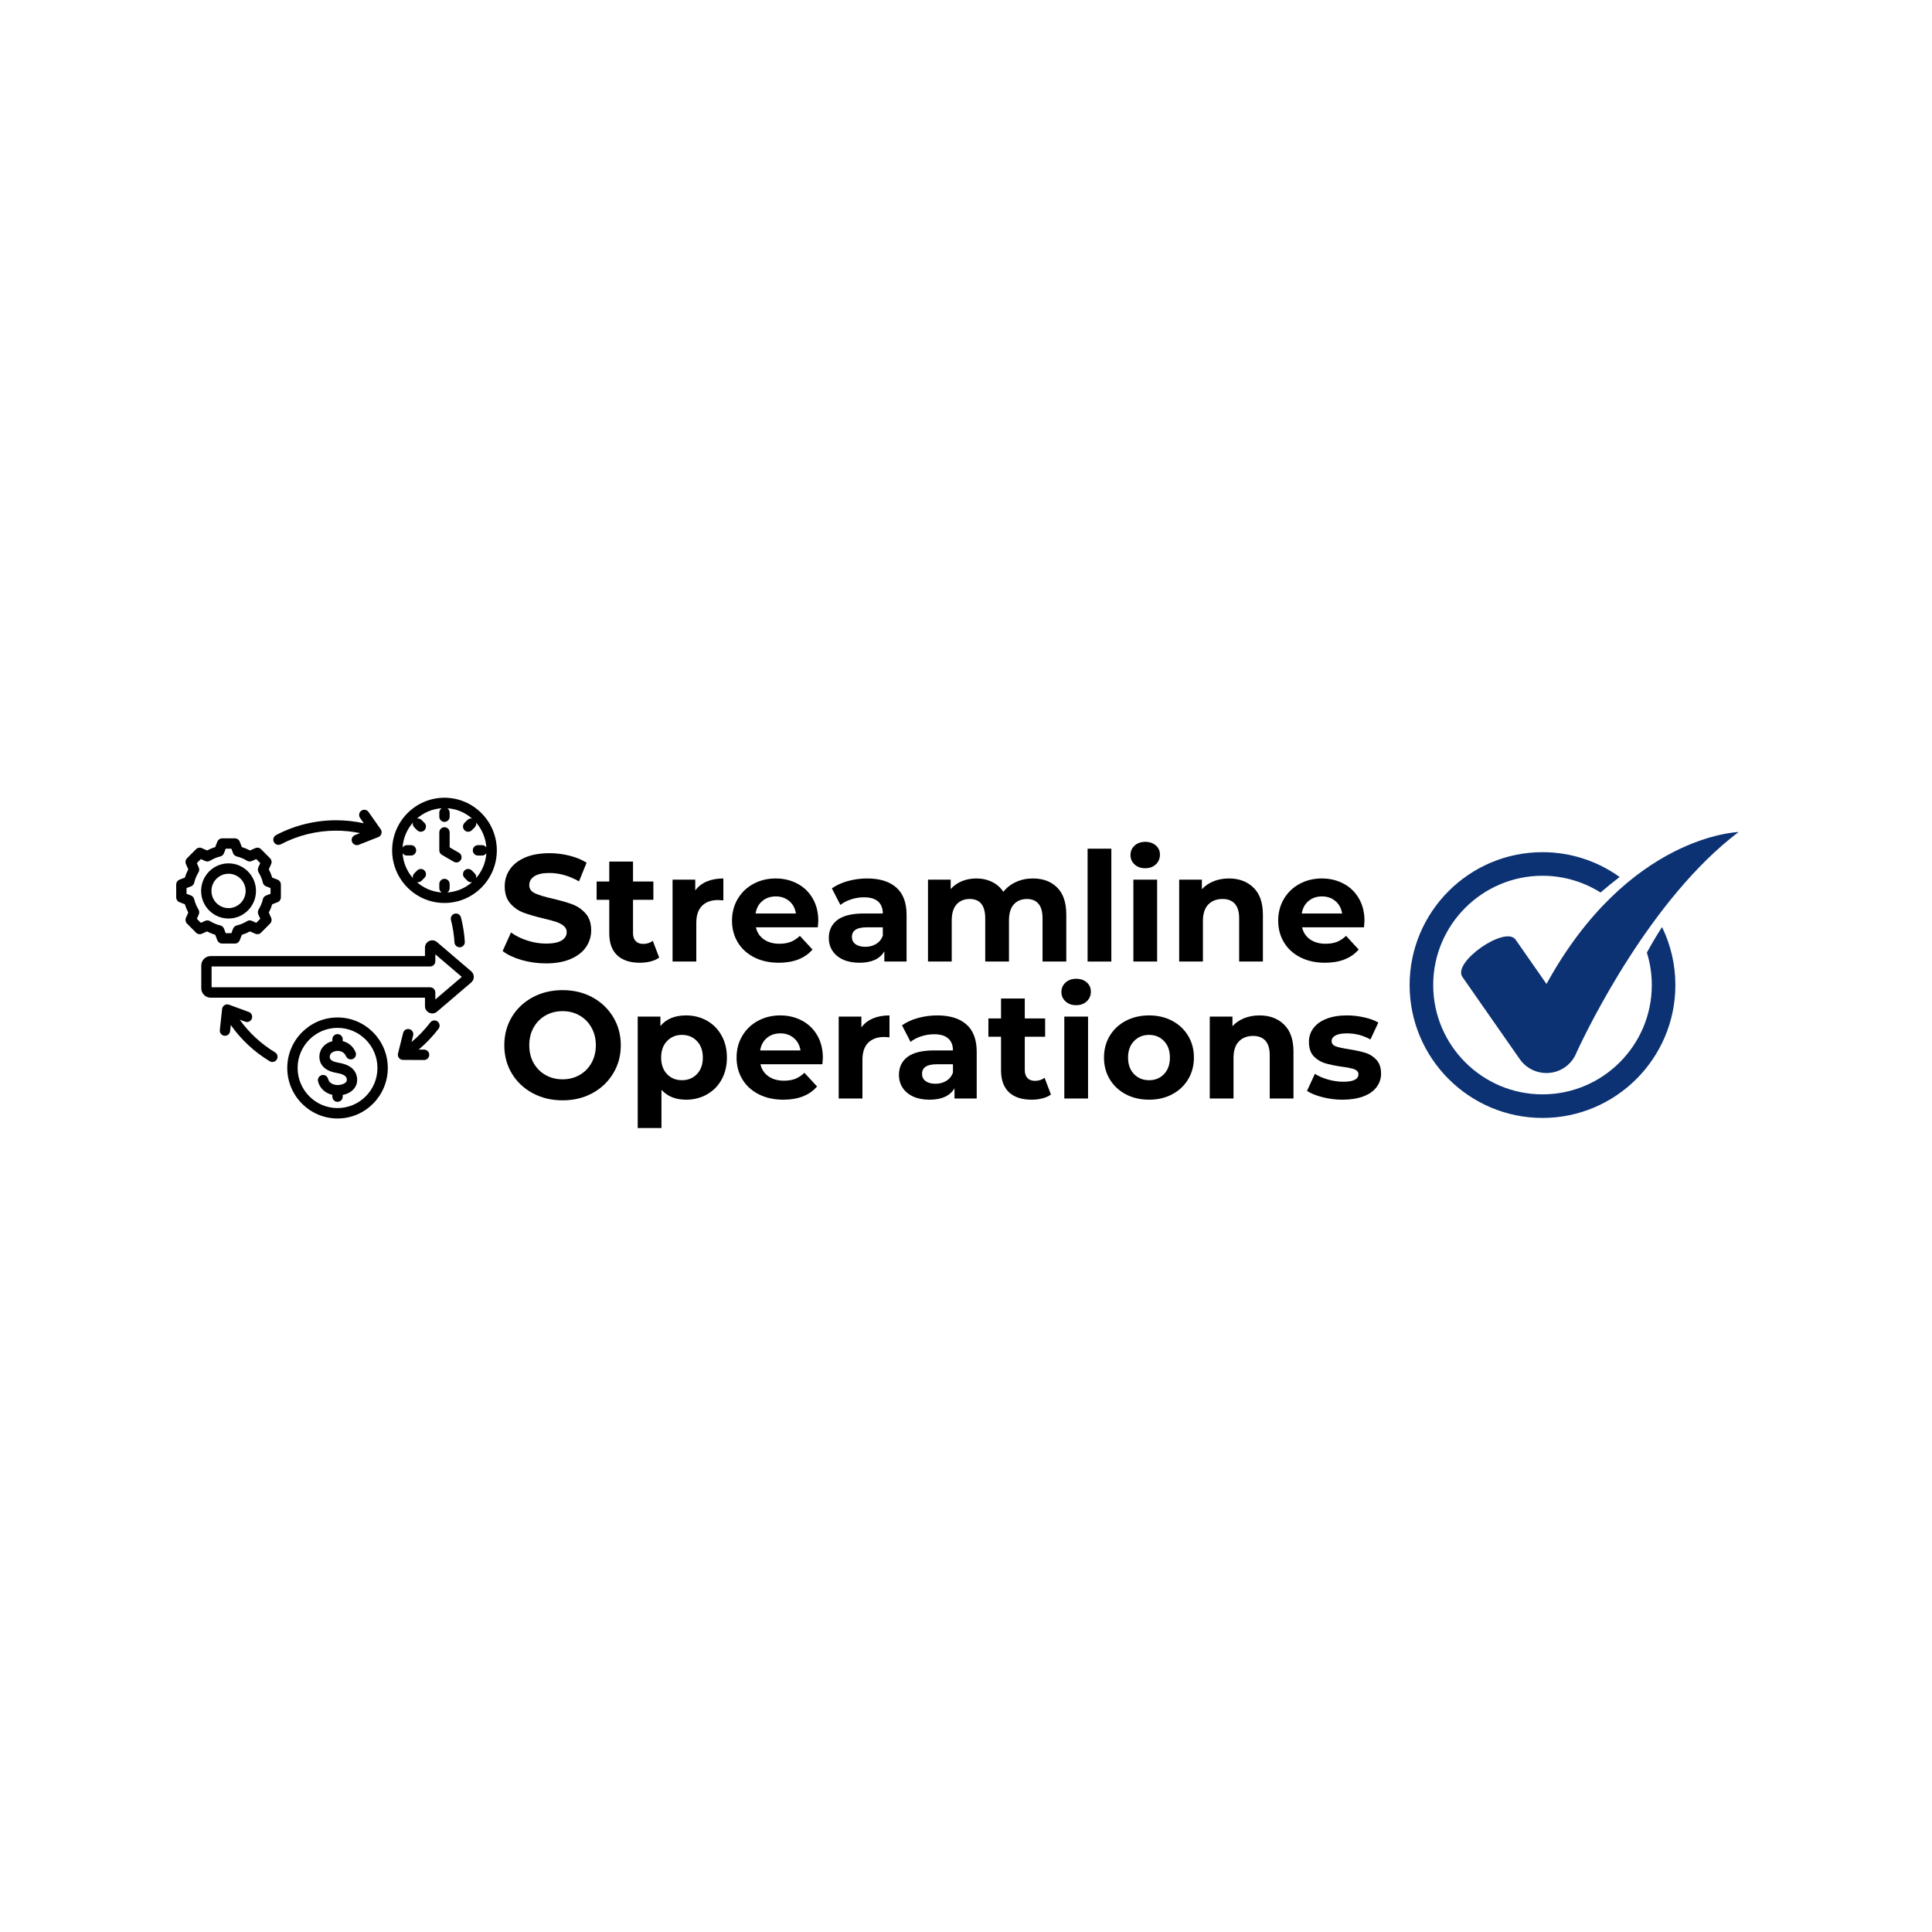 <svg xmlns="http://www.w3.org/2000/svg" xmlns:xlink="http://www.w3.org/1999/xlink" width="500" zoomAndPan="magnify" viewBox="0 0 375 375" height="500" preserveAspectRatio="xMidYMid meet" version="1.0"><defs><g/><clipPath id="100c0ca707"><path d="M 283 161.516 L 337.395 161.516 L 337.395 209 L 283 209 Z M 283 161.516 " clip-rule="nonzero"/></clipPath><clipPath id="114ac74c83"><path d="M 273.645 165 L 326 165 L 326 217 L 273.645 217 Z M 273.645 165 " clip-rule="nonzero"/></clipPath><clipPath id="e38ec5ae89"><path d="M 34.191 154.844 L 96.441 154.844 L 96.441 217.094 L 34.191 217.094 Z M 34.191 154.844 " clip-rule="nonzero"/></clipPath></defs><g clip-path="url(#100c0ca707)"><path fill="#0c3273" d="M 300.172 190.984 L 294.184 182.398 C 292.199 179.555 281.863 186.766 283.844 189.609 L 294.988 205.586 C 296.973 208.43 300.922 209.133 303.762 207.148 C 304.57 206.586 305.199 205.859 305.648 205.047 L 305.656 205.051 C 305.656 205.051 305.668 205.02 305.68 204.996 C 305.824 204.73 305.949 204.457 306.055 204.176 C 308.348 199.242 320.492 174.309 337.453 161.5 C 337.453 161.5 316.094 162.039 300.172 190.984 Z M 300.172 190.984 " fill-opacity="1" fill-rule="nonzero"/></g><g clip-path="url(#114ac74c83)"><path fill="#0c3273" d="M 319.656 184.898 C 320.277 186.891 320.613 189.008 320.613 191.199 C 320.613 202.898 311.098 212.414 299.398 212.414 C 287.703 212.414 278.184 202.898 278.184 191.199 C 278.184 179.504 287.703 169.984 299.398 169.984 C 303.535 169.984 307.395 171.18 310.66 173.234 C 311.957 172.121 313.219 171.109 314.371 170.219 C 310.148 167.195 304.98 165.406 299.398 165.406 C 285.176 165.406 273.605 176.977 273.605 191.199 C 273.605 205.422 285.176 216.992 299.398 216.992 C 313.621 216.992 325.191 205.422 325.191 191.199 C 325.191 187.168 324.258 183.348 322.602 179.945 C 321.723 181.297 320.719 182.949 319.656 184.898 Z M 319.656 184.898 " fill-opacity="1" fill-rule="nonzero"/></g><g clip-path="url(#e38ec5ae89)"><path fill="#000000" d="M 91.465 188.531 L 84.816 182.855 C 84.391 182.492 83.812 182.414 83.309 182.648 C 82.801 182.883 82.488 183.379 82.488 183.938 L 82.488 185.574 L 40.887 185.574 C 39.883 185.574 39.066 186.395 39.066 187.406 L 39.066 191.82 C 39.066 192.832 39.883 193.652 40.887 193.652 L 82.488 193.652 L 82.488 195.285 C 82.488 195.848 82.801 196.34 83.309 196.574 C 83.5 196.664 83.703 196.711 83.906 196.711 C 84.23 196.711 84.555 196.594 84.816 196.371 L 91.465 190.695 C 91.781 190.426 91.965 190.031 91.965 189.613 C 91.965 189.195 91.781 188.801 91.465 188.531 Z M 84.496 193.996 L 84.496 192.645 C 84.496 192.086 84.047 191.633 83.492 191.633 L 41.07 191.633 L 41.07 187.59 L 83.492 187.59 C 84.047 187.59 84.496 187.141 84.496 186.582 L 84.496 185.23 L 89.633 189.613 Z M 40.191 180.785 C 40.699 181.059 41.23 181.281 41.781 181.449 L 42.184 182.496 C 42.332 182.887 42.707 183.145 43.121 183.145 L 45.598 183.145 C 46.016 183.145 46.387 182.887 46.535 182.496 L 46.938 181.449 C 47.488 181.281 48.02 181.059 48.531 180.785 L 49.551 181.242 C 49.93 181.41 50.375 181.328 50.668 181.031 L 52.422 179.27 C 52.715 178.977 52.797 178.531 52.629 178.148 L 52.176 177.121 C 52.445 176.609 52.668 176.074 52.836 175.52 L 53.879 175.117 C 54.266 174.969 54.52 174.594 54.52 174.176 L 54.52 171.684 C 54.52 171.27 54.266 170.895 53.879 170.742 L 52.836 170.34 C 52.668 169.785 52.445 169.25 52.176 168.738 L 52.629 167.715 C 52.797 167.332 52.715 166.887 52.422 166.59 L 50.668 164.828 C 50.375 164.535 49.93 164.449 49.551 164.621 L 48.527 165.074 C 48.02 164.805 47.488 164.582 46.938 164.414 L 46.535 163.363 C 46.387 162.977 46.016 162.719 45.598 162.719 L 43.121 162.719 C 42.707 162.719 42.332 162.977 42.184 163.363 L 41.781 164.414 C 41.23 164.582 40.699 164.805 40.191 165.074 L 39.168 164.621 C 38.789 164.449 38.344 164.535 38.051 164.828 L 36.297 166.59 C 36.004 166.887 35.922 167.332 36.09 167.715 L 36.543 168.738 C 36.273 169.25 36.051 169.785 35.883 170.34 L 34.844 170.742 C 34.453 170.895 34.199 171.27 34.199 171.684 L 34.199 174.176 C 34.199 174.594 34.453 174.969 34.844 175.117 L 35.883 175.52 C 36.051 176.074 36.273 176.609 36.543 177.121 L 36.09 178.148 C 35.922 178.531 36.004 178.977 36.297 179.27 L 38.051 181.031 C 38.344 181.328 38.789 181.41 39.168 181.242 Z M 38.207 178.336 L 38.586 177.473 C 38.719 177.168 38.695 176.816 38.523 176.535 C 38.141 175.914 37.863 175.238 37.695 174.531 C 37.621 174.207 37.391 173.941 37.082 173.82 L 36.207 173.484 L 36.207 172.379 L 37.082 172.039 C 37.391 171.922 37.621 171.656 37.695 171.332 C 37.863 170.625 38.141 169.949 38.523 169.328 C 38.695 169.043 38.719 168.691 38.586 168.387 L 38.207 167.527 L 38.984 166.746 L 39.84 167.129 C 40.145 167.262 40.492 167.238 40.773 167.066 C 41.395 166.684 42.062 166.402 42.77 166.234 C 43.09 166.156 43.355 165.926 43.473 165.613 L 43.809 164.734 L 44.91 164.734 L 45.246 165.613 C 45.367 165.926 45.629 166.156 45.949 166.234 C 46.656 166.402 47.328 166.684 47.945 167.066 C 48.227 167.238 48.578 167.262 48.879 167.129 L 49.734 166.746 L 50.516 167.527 L 50.133 168.387 C 50 168.691 50.023 169.043 50.195 169.328 C 50.578 169.949 50.855 170.625 51.023 171.332 C 51.102 171.656 51.332 171.922 51.641 172.039 L 52.512 172.379 L 52.512 173.484 L 51.641 173.82 C 51.328 173.941 51.098 174.207 51.023 174.531 C 50.855 175.238 50.578 175.914 50.195 176.535 C 50.023 176.816 50 177.168 50.133 177.473 L 50.516 178.336 L 49.734 179.117 L 48.879 178.734 C 48.578 178.598 48.227 178.621 47.945 178.797 C 47.328 179.18 46.656 179.461 45.949 179.629 C 45.629 179.703 45.367 179.938 45.246 180.246 L 44.91 181.125 L 43.809 181.125 L 43.473 180.246 C 43.355 179.938 43.09 179.703 42.77 179.629 C 42.066 179.461 41.395 179.18 40.773 178.797 C 40.492 178.621 40.145 178.598 39.84 178.734 L 38.984 179.117 Z M 44.359 178.285 C 47.297 178.285 49.688 175.883 49.688 172.93 C 49.688 169.98 47.297 167.578 44.359 167.578 C 41.422 167.578 39.035 169.98 39.035 172.93 C 39.035 175.883 41.422 178.285 44.359 178.285 Z M 44.359 169.594 C 46.191 169.594 47.68 171.09 47.68 172.93 C 47.68 174.77 46.191 176.266 44.359 176.266 C 42.531 176.266 41.043 174.77 41.043 172.93 C 41.039 171.09 42.531 169.594 44.359 169.594 Z M 86.273 154.84 C 80.672 154.84 76.113 159.422 76.113 165.055 C 76.113 170.684 80.672 175.266 86.273 175.266 C 91.875 175.266 96.434 170.684 96.434 165.055 C 96.434 159.422 91.875 154.84 86.273 154.84 Z M 92.414 170.438 C 92.477 170.117 92.387 169.77 92.141 169.52 L 91.582 168.961 C 91.188 168.566 90.555 168.566 90.16 168.961 C 89.77 169.355 89.77 169.992 90.16 170.387 L 90.719 170.949 C 90.914 171.145 91.172 171.242 91.43 171.242 C 91.496 171.242 91.566 171.238 91.633 171.223 C 90.324 172.371 88.656 173.105 86.82 173.227 C 87.094 173.047 87.277 172.734 87.277 172.383 L 87.277 171.586 C 87.277 171.031 86.828 170.578 86.273 170.578 C 85.719 170.578 85.27 171.031 85.27 171.586 L 85.27 172.383 C 85.27 172.734 85.453 173.047 85.73 173.227 C 83.895 173.105 82.223 172.371 80.918 171.223 C 80.984 171.238 81.051 171.242 81.117 171.242 C 81.375 171.242 81.633 171.145 81.828 170.949 L 82.387 170.387 C 82.781 169.992 82.781 169.355 82.387 168.961 C 81.996 168.566 81.359 168.566 80.969 168.961 L 80.41 169.52 C 80.16 169.77 80.07 170.117 80.137 170.438 C 78.996 169.125 78.262 167.445 78.141 165.602 C 78.32 165.879 78.629 166.062 78.984 166.062 L 79.773 166.062 C 80.328 166.062 80.777 165.609 80.777 165.055 C 80.777 164.496 80.328 164.043 79.773 164.043 L 78.984 164.043 C 78.629 164.043 78.32 164.227 78.141 164.504 C 78.262 162.66 78.996 160.98 80.137 159.668 C 80.07 159.988 80.16 160.336 80.41 160.586 L 80.969 161.148 C 81.164 161.344 81.422 161.441 81.676 161.441 C 81.934 161.441 82.191 161.344 82.387 161.148 C 82.781 160.754 82.777 160.113 82.387 159.719 L 81.828 159.16 C 81.582 158.91 81.234 158.816 80.918 158.883 C 82.223 157.738 83.895 157 85.73 156.879 C 85.453 157.059 85.27 157.371 85.27 157.727 L 85.27 158.52 C 85.27 159.078 85.719 159.527 86.273 159.527 C 86.828 159.527 87.277 159.078 87.277 158.52 L 87.277 157.727 C 87.277 157.371 87.094 157.059 86.82 156.879 C 88.656 157 90.324 157.738 91.633 158.883 C 91.312 158.816 90.969 158.91 90.719 159.16 L 90.16 159.719 C 89.77 160.113 89.77 160.754 90.16 161.148 C 90.355 161.344 90.613 161.441 90.871 161.441 C 91.129 161.441 91.383 161.344 91.582 161.148 L 92.141 160.586 C 92.387 160.336 92.477 159.988 92.414 159.668 C 93.555 160.98 94.285 162.66 94.406 164.504 C 94.227 164.227 93.918 164.043 93.566 164.043 L 92.773 164.043 C 92.219 164.043 91.77 164.496 91.77 165.055 C 91.77 165.609 92.219 166.062 92.773 166.062 L 93.566 166.062 C 93.918 166.062 94.227 165.879 94.406 165.602 C 94.285 167.445 93.555 169.125 92.414 170.438 Z M 89.457 166.898 C 89.27 167.223 88.934 167.406 88.586 167.406 C 88.414 167.406 88.242 167.359 88.086 167.27 L 85.773 165.926 C 85.461 165.746 85.27 165.414 85.27 165.055 L 85.27 161.57 C 85.27 161.016 85.719 160.562 86.273 160.562 C 86.828 160.562 87.277 161.016 87.277 161.57 L 87.277 164.473 L 89.09 165.523 C 89.57 165.801 89.734 166.418 89.457 166.898 Z M 69.301 209.23 C 69.398 210.035 69.184 210.773 68.676 211.363 C 68.18 211.941 67.406 212.352 66.52 212.527 L 66.52 212.859 C 66.52 213.414 66.07 213.867 65.516 213.867 C 64.961 213.867 64.512 213.414 64.512 212.859 L 64.512 212.512 C 63.121 212.191 62.062 211.23 61.734 209.902 C 61.598 209.363 61.926 208.812 62.465 208.68 C 63.004 208.543 63.547 208.875 63.68 209.414 C 63.906 210.324 64.863 210.621 65.605 210.605 C 66.258 210.59 66.883 210.363 67.156 210.043 C 67.293 209.887 67.34 209.711 67.309 209.473 C 67.277 209.199 67.199 208.559 65.359 208.258 C 62.535 207.789 62.039 206.188 61.996 205.273 C 61.922 203.766 62.93 202.5 64.512 202.094 L 64.512 201.727 C 64.512 201.168 64.961 200.719 65.516 200.719 C 66.07 200.719 66.52 201.168 66.52 201.727 L 66.52 202.082 C 67.543 202.336 68.504 203.008 69.016 204.23 C 69.23 204.742 68.992 205.336 68.48 205.551 C 67.969 205.766 67.379 205.523 67.164 205.012 C 66.781 204.094 65.836 203.855 65.074 204.031 C 64.887 204.074 63.961 204.328 64 205.176 C 64.012 205.398 64.039 205.996 65.684 206.266 C 67.891 206.629 69.109 207.625 69.301 209.23 Z M 65.516 197.488 C 60.137 197.488 55.758 201.887 55.758 207.293 C 55.758 212.699 60.137 217.098 65.516 217.098 C 70.895 217.098 75.27 212.699 75.27 207.293 C 75.27 201.887 70.895 197.488 65.516 197.488 Z M 65.516 215.078 C 61.242 215.078 57.766 211.586 57.766 207.293 C 57.766 203 61.242 199.508 65.516 199.508 C 69.785 199.508 73.262 203 73.262 207.293 C 73.262 211.586 69.785 215.078 65.516 215.078 Z M 53.164 163.449 C 52.906 162.957 53.094 162.348 53.586 162.086 C 57.148 160.207 61.172 159.211 65.223 159.211 C 67.047 159.211 68.855 159.41 70.617 159.797 L 69.891 158.766 C 69.57 158.309 69.68 157.68 70.133 157.359 C 70.582 157.039 71.211 157.145 71.531 157.602 L 73.887 160.953 C 74.066 161.207 74.117 161.527 74.027 161.824 C 73.938 162.125 73.719 162.363 73.434 162.477 L 69.629 163.973 C 69.508 164.02 69.383 164.043 69.262 164.043 C 68.863 164.043 68.484 163.797 68.328 163.398 C 68.125 162.879 68.379 162.297 68.898 162.094 L 69.883 161.703 C 68.359 161.391 66.797 161.23 65.223 161.23 C 61.496 161.23 57.793 162.145 54.52 163.875 C 54.371 163.953 54.211 163.988 54.055 163.988 C 53.691 163.988 53.344 163.793 53.164 163.449 Z M 88.215 182.922 C 88.125 181.453 87.895 179.992 87.531 178.574 C 87.391 178.035 87.715 177.484 88.25 177.344 C 88.789 177.207 89.336 177.531 89.473 178.07 C 89.871 179.609 90.121 181.199 90.219 182.797 C 90.254 183.352 89.836 183.832 89.281 183.867 C 89.258 183.867 89.238 183.867 89.219 183.867 C 88.691 183.867 88.25 183.457 88.215 182.922 Z M 53.73 205.645 C 53.539 205.961 53.207 206.133 52.867 206.133 C 52.691 206.133 52.512 206.086 52.352 205.988 C 49.367 204.191 46.797 201.789 44.793 198.953 L 44.664 200.148 C 44.609 200.664 44.172 201.047 43.668 201.047 C 43.633 201.047 43.594 201.047 43.559 201.043 C 43.008 200.984 42.609 200.484 42.668 199.93 L 43.109 195.848 C 43.141 195.543 43.316 195.266 43.578 195.102 C 43.84 194.938 44.16 194.902 44.453 195.012 L 48.289 196.418 C 48.809 196.609 49.078 197.188 48.887 197.711 C 48.695 198.234 48.121 198.504 47.602 198.312 L 46.523 197.918 C 48.355 200.469 50.688 202.633 53.383 204.258 C 53.859 204.547 54.016 205.168 53.73 205.645 Z M 85.117 199.684 C 83.98 201.176 82.691 202.527 81.266 203.723 L 82.316 203.727 C 82.871 203.73 83.316 204.184 83.316 204.738 C 83.312 205.297 82.863 205.742 82.312 205.746 C 82.309 205.746 82.309 205.746 82.309 205.746 L 78.223 205.727 C 77.914 205.727 77.621 205.582 77.434 205.336 C 77.242 205.09 77.176 204.773 77.254 204.473 L 78.25 200.488 C 78.383 199.949 78.93 199.621 79.469 199.758 C 80.004 199.895 80.332 200.441 80.195 200.98 L 79.875 202.258 C 81.23 201.137 82.449 199.863 83.523 198.457 C 83.863 198.012 84.492 197.93 84.934 198.27 C 85.371 198.605 85.457 199.242 85.117 199.684 Z M 85.117 199.684 " fill-opacity="1" fill-rule="nonzero"/></g><g fill="#000000" fill-opacity="1"><g transform="translate(96.731, 186.634)"><g><path d="M 9.25 0.359 C 7.613 0.359 6.031 0.141 4.5 -0.297 C 2.977 -0.742 1.754 -1.32 0.828 -2.031 L 2.453 -5.641 C 3.336 -4.992 4.391 -4.473 5.609 -4.078 C 6.828 -3.68 8.047 -3.484 9.266 -3.484 C 10.629 -3.484 11.633 -3.688 12.281 -4.094 C 12.938 -4.5 13.266 -5.035 13.266 -5.703 C 13.266 -6.191 13.07 -6.598 12.688 -6.922 C 12.301 -7.242 11.805 -7.504 11.203 -7.703 C 10.609 -7.898 9.797 -8.117 8.766 -8.359 C 7.191 -8.734 5.898 -9.109 4.891 -9.484 C 3.891 -9.859 3.031 -10.457 2.312 -11.281 C 1.594 -12.102 1.234 -13.207 1.234 -14.594 C 1.234 -15.789 1.555 -16.875 2.203 -17.844 C 2.859 -18.82 3.836 -19.598 5.141 -20.172 C 6.453 -20.742 8.055 -21.031 9.953 -21.031 C 11.273 -21.031 12.562 -20.867 13.812 -20.547 C 15.07 -20.234 16.176 -19.781 17.125 -19.188 L 15.656 -15.562 C 13.738 -16.645 11.828 -17.188 9.922 -17.188 C 8.586 -17.188 7.598 -16.969 6.953 -16.531 C 6.316 -16.102 6 -15.535 6 -14.828 C 6 -14.117 6.363 -13.594 7.094 -13.25 C 7.832 -12.906 8.961 -12.562 10.484 -12.219 C 12.055 -11.852 13.344 -11.484 14.344 -11.109 C 15.352 -10.734 16.219 -10.141 16.938 -9.328 C 17.656 -8.523 18.016 -7.43 18.016 -6.047 C 18.016 -4.867 17.68 -3.789 17.016 -2.812 C 16.359 -1.844 15.367 -1.07 14.047 -0.5 C 12.734 0.07 11.133 0.359 9.25 0.359 Z M 9.25 0.359 "/></g></g></g><g fill="#000000" fill-opacity="1"><g transform="translate(115.571, 186.634)"><g><path d="M 12.375 -0.766 C 11.914 -0.43 11.359 -0.18 10.703 -0.016 C 10.047 0.148 9.352 0.234 8.625 0.234 C 6.727 0.234 5.266 -0.242 4.234 -1.203 C 3.203 -2.172 2.688 -3.594 2.688 -5.469 L 2.688 -11.984 L 0.234 -11.984 L 0.234 -15.531 L 2.688 -15.531 L 2.688 -19.406 L 7.297 -19.406 L 7.297 -15.531 L 11.25 -15.531 L 11.25 -11.984 L 7.297 -11.984 L 7.297 -5.516 C 7.297 -4.848 7.469 -4.332 7.812 -3.969 C 8.156 -3.602 8.641 -3.422 9.266 -3.422 C 9.992 -3.422 10.617 -3.617 11.141 -4.016 Z M 12.375 -0.766 "/></g></g></g><g fill="#000000" fill-opacity="1"><g transform="translate(128.417, 186.634)"><g><path d="M 6.531 -13.797 C 7.082 -14.555 7.82 -15.133 8.75 -15.531 C 9.688 -15.926 10.766 -16.125 11.984 -16.125 L 11.984 -11.875 C 11.473 -11.914 11.129 -11.938 10.953 -11.938 C 9.641 -11.938 8.609 -11.566 7.859 -10.828 C 7.109 -10.086 6.734 -8.977 6.734 -7.5 L 6.734 0 L 2.125 0 L 2.125 -15.891 L 6.531 -15.891 Z M 6.531 -13.797 "/></g></g></g><g fill="#000000" fill-opacity="1"><g transform="translate(141.144, 186.634)"><g><path d="M 17.688 -7.891 C 17.688 -7.828 17.656 -7.41 17.594 -6.641 L 5.578 -6.641 C 5.797 -5.66 6.305 -4.883 7.109 -4.312 C 7.922 -3.738 8.926 -3.453 10.125 -3.453 C 10.957 -3.453 11.691 -3.57 12.328 -3.812 C 12.961 -4.062 13.555 -4.453 14.109 -4.984 L 16.562 -2.328 C 15.07 -0.617 12.891 0.234 10.016 0.234 C 8.223 0.234 6.633 -0.113 5.25 -0.812 C 3.875 -1.508 2.812 -2.477 2.062 -3.719 C 1.312 -4.957 0.938 -6.363 0.938 -7.938 C 0.938 -9.5 1.305 -10.906 2.047 -12.156 C 2.785 -13.406 3.801 -14.379 5.094 -15.078 C 6.383 -15.773 7.828 -16.125 9.422 -16.125 C 10.973 -16.125 12.379 -15.785 13.641 -15.109 C 14.898 -14.441 15.891 -13.484 16.609 -12.234 C 17.328 -10.984 17.688 -9.535 17.688 -7.891 Z M 9.453 -12.641 C 8.41 -12.641 7.535 -12.344 6.828 -11.75 C 6.117 -11.164 5.68 -10.359 5.516 -9.328 L 13.344 -9.328 C 13.188 -10.336 12.754 -11.141 12.047 -11.734 C 11.336 -12.336 10.473 -12.641 9.453 -12.641 Z M 9.453 -12.641 "/></g></g></g><g fill="#000000" fill-opacity="1"><g transform="translate(159.778, 186.634)"><g><path d="M 8.531 -16.125 C 10.988 -16.125 12.879 -15.535 14.203 -14.359 C 15.523 -13.191 16.188 -11.426 16.188 -9.062 L 16.188 0 L 11.875 0 L 11.875 -1.984 C 11.008 -0.504 9.395 0.234 7.031 0.234 C 5.812 0.234 4.754 0.031 3.859 -0.375 C 2.961 -0.789 2.273 -1.363 1.797 -2.094 C 1.328 -2.82 1.094 -3.648 1.094 -4.578 C 1.094 -6.055 1.645 -7.219 2.75 -8.062 C 3.863 -8.906 5.586 -9.328 7.922 -9.328 L 11.578 -9.328 C 11.578 -10.336 11.27 -11.113 10.656 -11.656 C 10.051 -12.195 9.141 -12.469 7.922 -12.469 C 7.066 -12.469 6.227 -12.332 5.406 -12.062 C 4.594 -11.801 3.906 -11.441 3.344 -10.984 L 1.688 -14.203 C 2.551 -14.816 3.586 -15.289 4.797 -15.625 C 6.004 -15.957 7.25 -16.125 8.531 -16.125 Z M 8.188 -2.859 C 8.969 -2.859 9.66 -3.039 10.266 -3.406 C 10.879 -3.77 11.316 -4.305 11.578 -5.016 L 11.578 -6.641 L 8.422 -6.641 C 6.523 -6.641 5.578 -6.02 5.578 -4.781 C 5.578 -4.188 5.805 -3.719 6.266 -3.375 C 6.734 -3.031 7.375 -2.859 8.188 -2.859 Z M 8.188 -2.859 "/></g></g></g><g fill="#000000" fill-opacity="1"><g transform="translate(177.998, 186.634)"><g><path d="M 22.469 -16.125 C 24.457 -16.125 26.035 -15.535 27.203 -14.359 C 28.379 -13.191 28.969 -11.438 28.969 -9.094 L 28.969 0 L 24.359 0 L 24.359 -8.391 C 24.359 -9.648 24.098 -10.586 23.578 -11.203 C 23.055 -11.828 22.312 -12.141 21.344 -12.141 C 20.27 -12.141 19.414 -11.789 18.781 -11.094 C 18.156 -10.395 17.844 -9.352 17.844 -7.969 L 17.844 0 L 13.234 0 L 13.234 -8.391 C 13.234 -10.891 12.227 -12.141 10.219 -12.141 C 9.156 -12.141 8.305 -11.789 7.672 -11.094 C 7.047 -10.395 6.734 -9.352 6.734 -7.969 L 6.734 0 L 2.125 0 L 2.125 -15.891 L 6.531 -15.891 L 6.531 -14.062 C 7.113 -14.727 7.832 -15.238 8.688 -15.594 C 9.551 -15.945 10.492 -16.125 11.516 -16.125 C 12.641 -16.125 13.656 -15.898 14.562 -15.453 C 15.469 -15.016 16.195 -14.375 16.75 -13.531 C 17.395 -14.352 18.211 -14.988 19.203 -15.438 C 20.203 -15.895 21.289 -16.125 22.469 -16.125 Z M 22.469 -16.125 "/></g></g></g><g fill="#000000" fill-opacity="1"><g transform="translate(208.976, 186.634)"><g><path d="M 2.125 -21.906 L 6.734 -21.906 L 6.734 0 L 2.125 0 Z M 2.125 -21.906 "/></g></g></g><g fill="#000000" fill-opacity="1"><g transform="translate(217.864, 186.634)"><g><path d="M 2.125 -15.891 L 6.734 -15.891 L 6.734 0 L 2.125 0 Z M 4.422 -18.109 C 3.578 -18.109 2.891 -18.352 2.359 -18.844 C 1.828 -19.332 1.562 -19.941 1.562 -20.672 C 1.562 -21.398 1.828 -22.008 2.359 -22.5 C 2.891 -22.988 3.578 -23.234 4.422 -23.234 C 5.266 -23.234 5.953 -23 6.484 -22.531 C 7.016 -22.062 7.281 -21.473 7.281 -20.766 C 7.281 -19.992 7.016 -19.359 6.484 -18.859 C 5.953 -18.359 5.266 -18.109 4.422 -18.109 Z M 4.422 -18.109 "/></g></g></g><g fill="#000000" fill-opacity="1"><g transform="translate(226.753, 186.634)"><g><path d="M 11.781 -16.125 C 13.75 -16.125 15.336 -15.531 16.547 -14.344 C 17.766 -13.164 18.375 -11.414 18.375 -9.094 L 18.375 0 L 13.766 0 L 13.766 -8.391 C 13.766 -9.648 13.488 -10.586 12.938 -11.203 C 12.383 -11.828 11.586 -12.141 10.547 -12.141 C 9.379 -12.141 8.453 -11.781 7.766 -11.062 C 7.078 -10.344 6.734 -9.273 6.734 -7.859 L 6.734 0 L 2.125 0 L 2.125 -15.891 L 6.531 -15.891 L 6.531 -14.031 C 7.133 -14.695 7.891 -15.211 8.797 -15.578 C 9.703 -15.941 10.695 -16.125 11.781 -16.125 Z M 11.781 -16.125 "/></g></g></g><g fill="#000000" fill-opacity="1"><g transform="translate(247.158, 186.634)"><g><path d="M 17.688 -7.891 C 17.688 -7.828 17.656 -7.41 17.594 -6.641 L 5.578 -6.641 C 5.797 -5.66 6.305 -4.883 7.109 -4.312 C 7.922 -3.738 8.926 -3.453 10.125 -3.453 C 10.957 -3.453 11.691 -3.57 12.328 -3.812 C 12.961 -4.062 13.555 -4.453 14.109 -4.984 L 16.562 -2.328 C 15.07 -0.617 12.891 0.234 10.016 0.234 C 8.223 0.234 6.633 -0.113 5.25 -0.812 C 3.875 -1.508 2.812 -2.477 2.062 -3.719 C 1.312 -4.957 0.938 -6.363 0.938 -7.938 C 0.938 -9.5 1.305 -10.906 2.047 -12.156 C 2.785 -13.406 3.801 -14.379 5.094 -15.078 C 6.383 -15.773 7.828 -16.125 9.422 -16.125 C 10.973 -16.125 12.379 -15.785 13.641 -15.109 C 14.898 -14.441 15.891 -13.484 16.609 -12.234 C 17.328 -10.984 17.688 -9.535 17.688 -7.891 Z M 9.453 -12.641 C 8.41 -12.641 7.535 -12.344 6.828 -11.75 C 6.117 -11.164 5.68 -10.359 5.516 -9.328 L 13.344 -9.328 C 13.188 -10.336 12.754 -11.141 12.047 -11.734 C 11.336 -12.336 10.473 -12.641 9.453 -12.641 Z M 9.453 -12.641 "/></g></g></g><g fill="#000000" fill-opacity="1"><g transform="translate(96.731, 213.215)"><g><path d="M 12.469 0.359 C 10.32 0.359 8.383 -0.102 6.656 -1.031 C 4.938 -1.957 3.586 -3.234 2.609 -4.859 C 1.641 -6.484 1.156 -8.305 1.156 -10.328 C 1.156 -12.359 1.641 -14.188 2.609 -15.812 C 3.586 -17.438 4.938 -18.711 6.656 -19.641 C 8.383 -20.566 10.32 -21.031 12.469 -21.031 C 14.613 -21.031 16.539 -20.566 18.25 -19.641 C 19.957 -18.711 21.301 -17.438 22.281 -15.812 C 23.27 -14.188 23.766 -12.359 23.766 -10.328 C 23.766 -8.305 23.27 -6.484 22.281 -4.859 C 21.301 -3.234 19.957 -1.957 18.25 -1.031 C 16.539 -0.102 14.613 0.359 12.469 0.359 Z M 12.469 -3.719 C 13.688 -3.719 14.785 -4 15.766 -4.562 C 16.754 -5.125 17.523 -5.906 18.078 -6.906 C 18.641 -7.914 18.922 -9.055 18.922 -10.328 C 18.922 -11.609 18.641 -12.75 18.078 -13.75 C 17.523 -14.758 16.754 -15.547 15.766 -16.109 C 14.785 -16.672 13.688 -16.953 12.469 -16.953 C 11.238 -16.953 10.129 -16.672 9.141 -16.109 C 8.16 -15.547 7.391 -14.758 6.828 -13.75 C 6.273 -12.75 6 -11.609 6 -10.328 C 6 -9.055 6.273 -7.914 6.828 -6.906 C 7.391 -5.906 8.16 -5.125 9.141 -4.562 C 10.129 -4 11.238 -3.719 12.469 -3.719 Z M 12.469 -3.719 "/></g></g></g><g fill="#000000" fill-opacity="1"><g transform="translate(121.654, 213.215)"><g><path d="M 11.516 -16.125 C 12.992 -16.125 14.336 -15.785 15.547 -15.109 C 16.754 -14.43 17.703 -13.473 18.391 -12.234 C 19.086 -11.004 19.438 -9.57 19.438 -7.938 C 19.438 -6.312 19.086 -4.879 18.391 -3.641 C 17.703 -2.41 16.754 -1.457 15.547 -0.781 C 14.336 -0.102 12.992 0.234 11.516 0.234 C 9.484 0.234 7.891 -0.406 6.734 -1.688 L 6.734 5.734 L 2.125 5.734 L 2.125 -15.891 L 6.531 -15.891 L 6.531 -14.062 C 7.664 -15.438 9.328 -16.125 11.516 -16.125 Z M 10.719 -3.547 C 11.895 -3.547 12.863 -3.941 13.625 -4.734 C 14.383 -5.535 14.766 -6.602 14.766 -7.938 C 14.766 -9.281 14.383 -10.348 13.625 -11.141 C 12.863 -11.941 11.895 -12.344 10.719 -12.344 C 9.539 -12.344 8.57 -11.941 7.812 -11.141 C 7.051 -10.348 6.672 -9.281 6.672 -7.938 C 6.672 -6.602 7.051 -5.535 7.812 -4.734 C 8.57 -3.941 9.539 -3.547 10.719 -3.547 Z M 10.719 -3.547 "/></g></g></g><g fill="#000000" fill-opacity="1"><g transform="translate(142.03, 213.215)"><g><path d="M 17.688 -7.891 C 17.688 -7.828 17.656 -7.41 17.594 -6.641 L 5.578 -6.641 C 5.797 -5.66 6.305 -4.883 7.109 -4.312 C 7.922 -3.738 8.926 -3.453 10.125 -3.453 C 10.957 -3.453 11.691 -3.57 12.328 -3.812 C 12.961 -4.062 13.555 -4.453 14.109 -4.984 L 16.562 -2.328 C 15.07 -0.617 12.891 0.234 10.016 0.234 C 8.223 0.234 6.633 -0.113 5.25 -0.812 C 3.875 -1.508 2.812 -2.477 2.062 -3.719 C 1.312 -4.957 0.938 -6.363 0.938 -7.938 C 0.938 -9.5 1.305 -10.906 2.047 -12.156 C 2.785 -13.406 3.801 -14.379 5.094 -15.078 C 6.383 -15.773 7.828 -16.125 9.422 -16.125 C 10.973 -16.125 12.379 -15.785 13.641 -15.109 C 14.898 -14.441 15.891 -13.484 16.609 -12.234 C 17.328 -10.984 17.688 -9.535 17.688 -7.891 Z M 9.453 -12.641 C 8.41 -12.641 7.535 -12.344 6.828 -11.75 C 6.117 -11.164 5.68 -10.359 5.516 -9.328 L 13.344 -9.328 C 13.188 -10.336 12.754 -11.141 12.047 -11.734 C 11.336 -12.336 10.473 -12.641 9.453 -12.641 Z M 9.453 -12.641 "/></g></g></g><g fill="#000000" fill-opacity="1"><g transform="translate(160.664, 213.215)"><g><path d="M 6.531 -13.797 C 7.082 -14.555 7.82 -15.133 8.75 -15.531 C 9.688 -15.926 10.766 -16.125 11.984 -16.125 L 11.984 -11.875 C 11.473 -11.914 11.129 -11.938 10.953 -11.938 C 9.641 -11.938 8.609 -11.566 7.859 -10.828 C 7.109 -10.086 6.734 -8.977 6.734 -7.5 L 6.734 0 L 2.125 0 L 2.125 -15.891 L 6.531 -15.891 Z M 6.531 -13.797 "/></g></g></g><g fill="#000000" fill-opacity="1"><g transform="translate(173.391, 213.215)"><g><path d="M 8.531 -16.125 C 10.988 -16.125 12.879 -15.535 14.203 -14.359 C 15.523 -13.191 16.188 -11.426 16.188 -9.062 L 16.188 0 L 11.875 0 L 11.875 -1.984 C 11.008 -0.504 9.395 0.234 7.031 0.234 C 5.812 0.234 4.754 0.031 3.859 -0.375 C 2.961 -0.789 2.273 -1.363 1.797 -2.094 C 1.328 -2.82 1.094 -3.648 1.094 -4.578 C 1.094 -6.055 1.645 -7.219 2.75 -8.062 C 3.863 -8.906 5.586 -9.328 7.922 -9.328 L 11.578 -9.328 C 11.578 -10.336 11.27 -11.113 10.656 -11.656 C 10.051 -12.195 9.141 -12.469 7.922 -12.469 C 7.066 -12.469 6.227 -12.332 5.406 -12.062 C 4.594 -11.801 3.906 -11.441 3.344 -10.984 L 1.688 -14.203 C 2.551 -14.816 3.586 -15.289 4.797 -15.625 C 6.004 -15.957 7.25 -16.125 8.531 -16.125 Z M 8.188 -2.859 C 8.969 -2.859 9.66 -3.039 10.266 -3.406 C 10.879 -3.77 11.316 -4.305 11.578 -5.016 L 11.578 -6.641 L 8.422 -6.641 C 6.523 -6.641 5.578 -6.02 5.578 -4.781 C 5.578 -4.188 5.805 -3.719 6.266 -3.375 C 6.734 -3.031 7.375 -2.859 8.188 -2.859 Z M 8.188 -2.859 "/></g></g></g><g fill="#000000" fill-opacity="1"><g transform="translate(191.612, 213.215)"><g><path d="M 12.375 -0.766 C 11.914 -0.43 11.359 -0.18 10.703 -0.016 C 10.047 0.148 9.352 0.234 8.625 0.234 C 6.727 0.234 5.266 -0.242 4.234 -1.203 C 3.203 -2.172 2.688 -3.594 2.688 -5.469 L 2.688 -11.984 L 0.234 -11.984 L 0.234 -15.531 L 2.688 -15.531 L 2.688 -19.406 L 7.297 -19.406 L 7.297 -15.531 L 11.25 -15.531 L 11.25 -11.984 L 7.297 -11.984 L 7.297 -5.516 C 7.297 -4.848 7.469 -4.332 7.812 -3.969 C 8.156 -3.602 8.641 -3.422 9.266 -3.422 C 9.992 -3.422 10.617 -3.617 11.141 -4.016 Z M 12.375 -0.766 "/></g></g></g><g fill="#000000" fill-opacity="1"><g transform="translate(204.457, 213.215)"><g><path d="M 2.125 -15.891 L 6.734 -15.891 L 6.734 0 L 2.125 0 Z M 4.422 -18.109 C 3.578 -18.109 2.891 -18.352 2.359 -18.844 C 1.828 -19.332 1.562 -19.941 1.562 -20.672 C 1.562 -21.398 1.828 -22.008 2.359 -22.5 C 2.891 -22.988 3.578 -23.234 4.422 -23.234 C 5.266 -23.234 5.953 -23 6.484 -22.531 C 7.016 -22.062 7.281 -21.473 7.281 -20.766 C 7.281 -19.992 7.016 -19.359 6.484 -18.859 C 5.953 -18.359 5.266 -18.109 4.422 -18.109 Z M 4.422 -18.109 "/></g></g></g><g fill="#000000" fill-opacity="1"><g transform="translate(213.346, 213.215)"><g><path d="M 9.688 0.234 C 8.008 0.234 6.504 -0.113 5.172 -0.812 C 3.848 -1.508 2.812 -2.477 2.062 -3.719 C 1.312 -4.957 0.938 -6.363 0.938 -7.938 C 0.938 -9.52 1.312 -10.93 2.062 -12.172 C 2.812 -13.41 3.848 -14.379 5.172 -15.078 C 6.504 -15.773 8.008 -16.125 9.688 -16.125 C 11.363 -16.125 12.859 -15.773 14.172 -15.078 C 15.492 -14.379 16.523 -13.41 17.266 -12.172 C 18.016 -10.93 18.391 -9.52 18.391 -7.938 C 18.391 -6.363 18.016 -4.957 17.266 -3.719 C 16.523 -2.477 15.492 -1.508 14.172 -0.812 C 12.859 -0.113 11.363 0.234 9.688 0.234 Z M 9.688 -3.547 C 10.863 -3.547 11.832 -3.941 12.594 -4.734 C 13.352 -5.535 13.734 -6.602 13.734 -7.938 C 13.734 -9.281 13.352 -10.348 12.594 -11.141 C 11.832 -11.941 10.863 -12.344 9.688 -12.344 C 8.508 -12.344 7.535 -11.941 6.766 -11.141 C 5.992 -10.348 5.609 -9.281 5.609 -7.938 C 5.609 -6.602 5.992 -5.535 6.766 -4.734 C 7.535 -3.941 8.508 -3.547 9.688 -3.547 Z M 9.688 -3.547 "/></g></g></g><g fill="#000000" fill-opacity="1"><g transform="translate(232.688, 213.215)"><g><path d="M 11.781 -16.125 C 13.75 -16.125 15.336 -15.531 16.547 -14.344 C 17.766 -13.164 18.375 -11.414 18.375 -9.094 L 18.375 0 L 13.766 0 L 13.766 -8.391 C 13.766 -9.648 13.488 -10.586 12.938 -11.203 C 12.383 -11.828 11.586 -12.141 10.547 -12.141 C 9.379 -12.141 8.453 -11.781 7.766 -11.062 C 7.078 -10.344 6.734 -9.273 6.734 -7.859 L 6.734 0 L 2.125 0 L 2.125 -15.891 L 6.531 -15.891 L 6.531 -14.031 C 7.133 -14.695 7.891 -15.211 8.797 -15.578 C 9.703 -15.941 10.695 -16.125 11.781 -16.125 Z M 11.781 -16.125 "/></g></g></g><g fill="#000000" fill-opacity="1"><g transform="translate(253.094, 213.215)"><g><path d="M 7.469 0.234 C 6.156 0.234 4.867 0.07 3.609 -0.25 C 2.348 -0.57 1.344 -0.977 0.594 -1.469 L 2.125 -4.781 C 2.832 -4.332 3.688 -3.961 4.688 -3.672 C 5.695 -3.391 6.688 -3.25 7.656 -3.25 C 9.602 -3.25 10.578 -3.734 10.578 -4.703 C 10.578 -5.148 10.312 -5.473 9.781 -5.672 C 9.25 -5.867 8.43 -6.035 7.328 -6.172 C 6.023 -6.367 4.945 -6.594 4.094 -6.844 C 3.25 -7.102 2.516 -7.555 1.891 -8.203 C 1.273 -8.859 0.969 -9.785 0.969 -10.984 C 0.969 -11.984 1.258 -12.875 1.844 -13.656 C 2.426 -14.438 3.27 -15.039 4.375 -15.469 C 5.488 -15.906 6.805 -16.125 8.328 -16.125 C 9.453 -16.125 10.566 -16 11.672 -15.75 C 12.785 -15.508 13.707 -15.172 14.438 -14.734 L 12.906 -11.453 C 11.508 -12.242 9.984 -12.641 8.328 -12.641 C 7.336 -12.641 6.598 -12.5 6.109 -12.219 C 5.617 -11.945 5.375 -11.594 5.375 -11.156 C 5.375 -10.664 5.641 -10.32 6.172 -10.125 C 6.703 -9.926 7.551 -9.738 8.719 -9.562 C 10.008 -9.352 11.066 -9.125 11.891 -8.875 C 12.723 -8.625 13.441 -8.176 14.047 -7.531 C 14.66 -6.883 14.969 -5.977 14.969 -4.812 C 14.969 -3.832 14.672 -2.957 14.078 -2.188 C 13.492 -1.414 12.633 -0.816 11.5 -0.391 C 10.363 0.023 9.02 0.234 7.469 0.234 Z M 7.469 0.234 "/></g></g></g></svg>